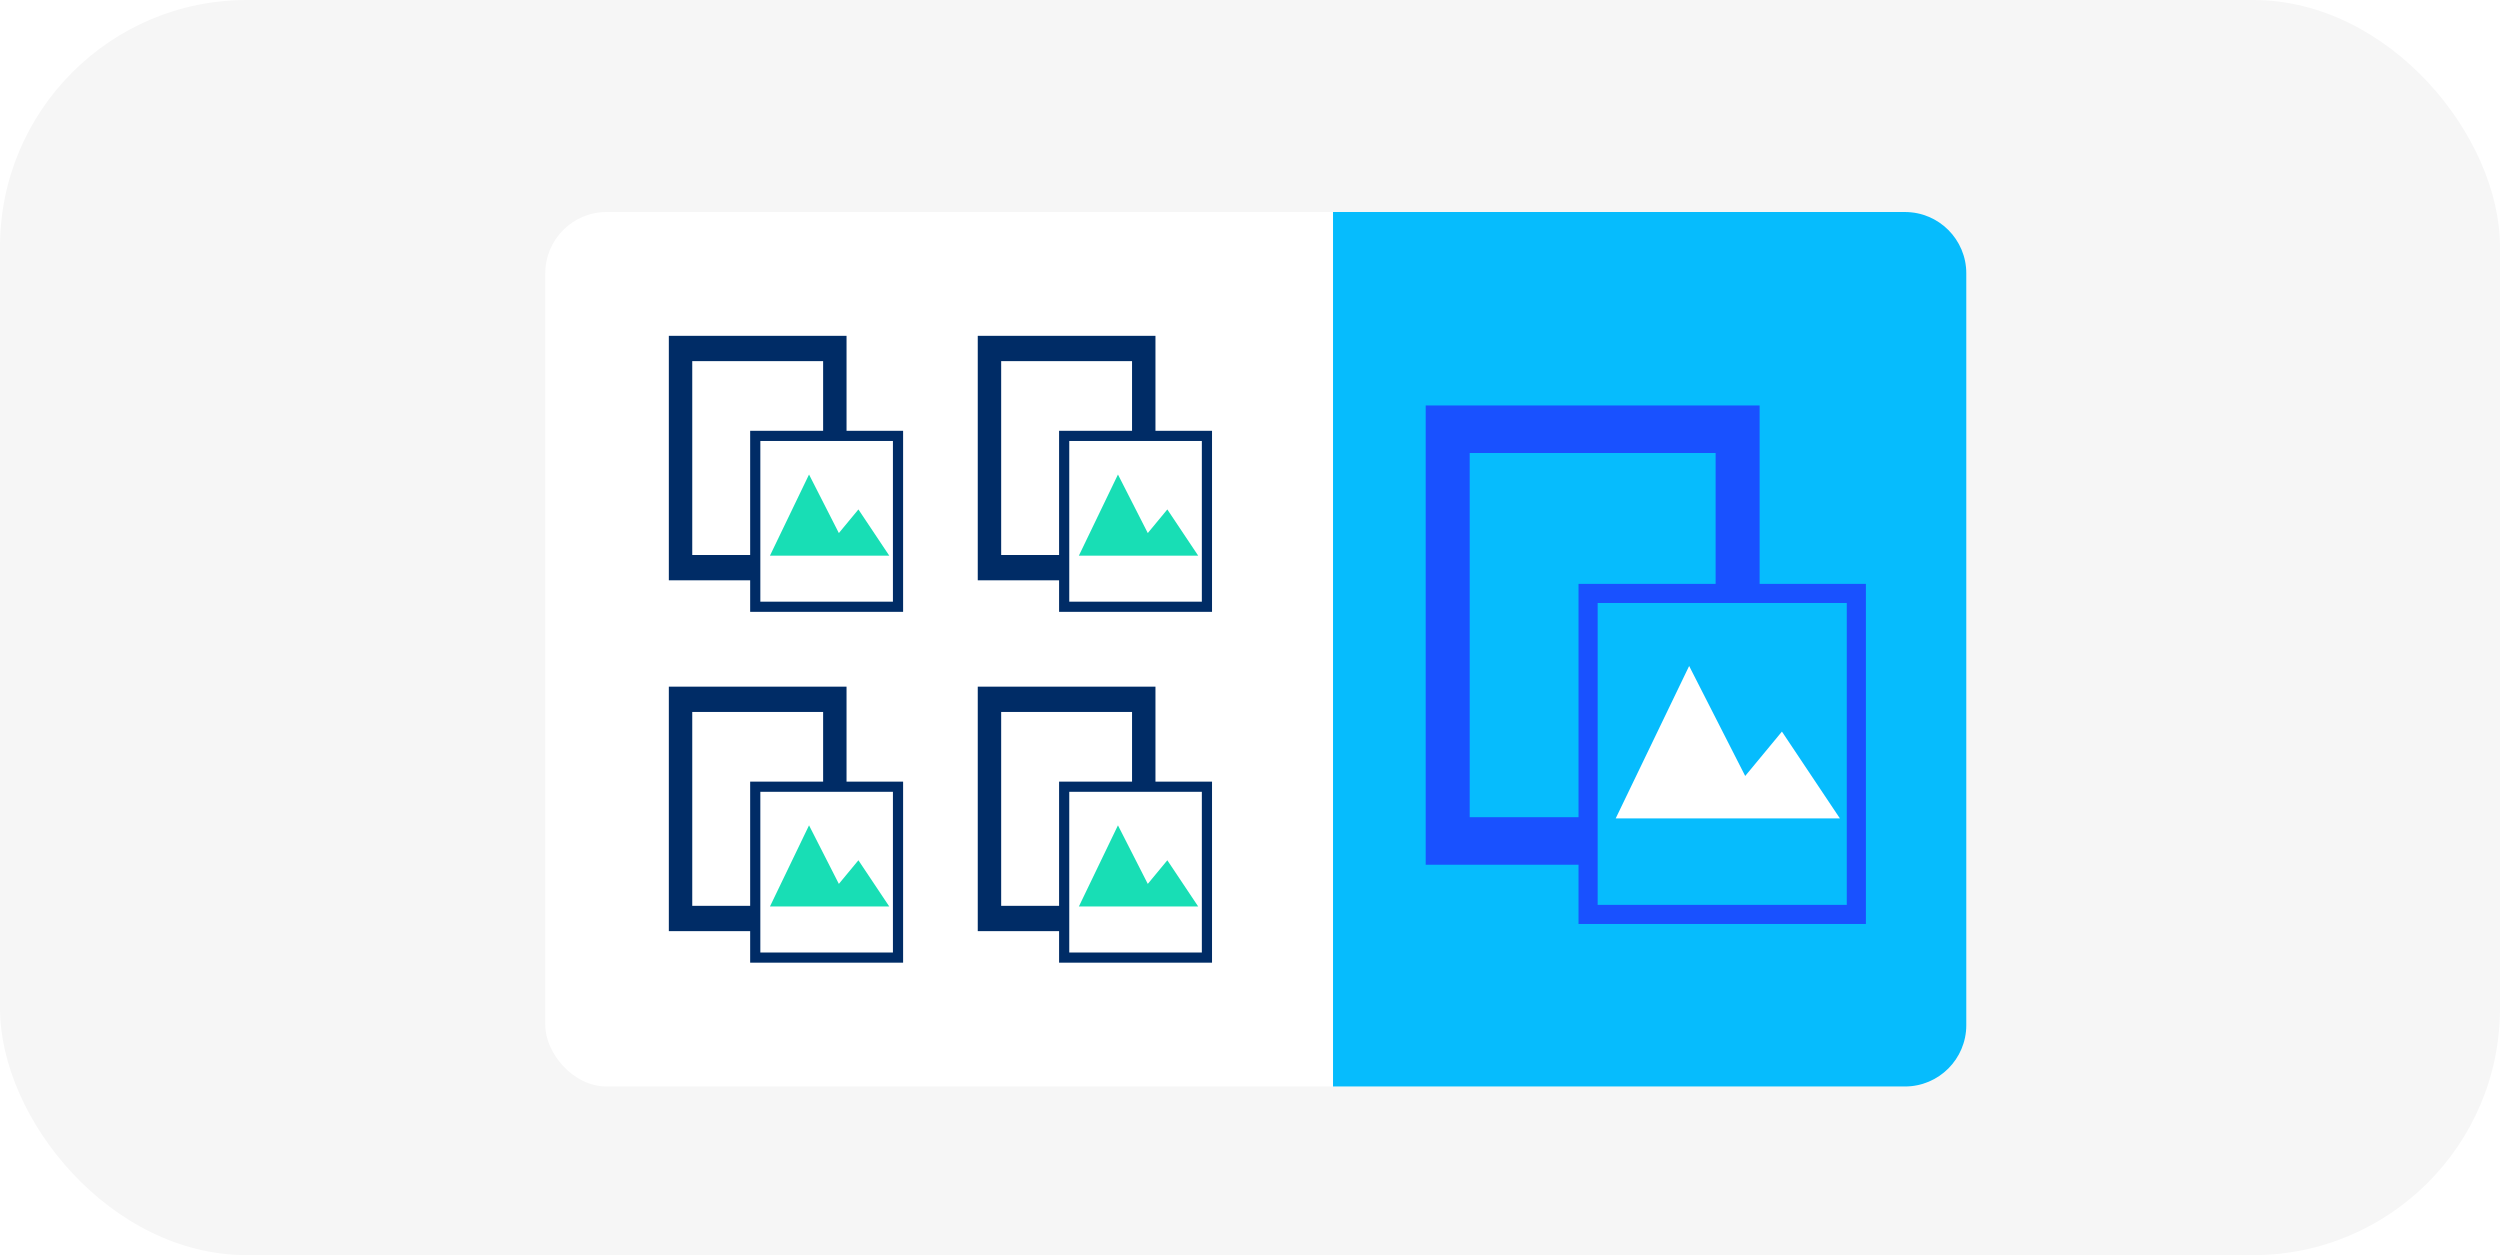 <svg width="729" height="366" viewBox="0 0 729 366" fill="none" xmlns="http://www.w3.org/2000/svg">
<rect width="729" height="366" rx="72" fill="#F6F6F6"/>
<g filter="url(#filter0_d_2884_3091)">
<g filter="url(#filter1_d_2884_3091)">
<rect x="159" y="55.822" width="414.375" height="255" rx="17.896" fill="white"/>
</g>
<path d="M573.375 292.926C573.375 302.81 565.362 310.822 555.479 310.822H388.708V55.822L555.479 55.822C565.362 55.822 573.375 63.835 573.375 73.719V292.926Z" fill="#06BCFD"/>
<path fill-rule="evenodd" clip-rule="evenodd" d="M201.86 155.839V99.305H240.023V119.622H218.748V155.839H201.86ZM221.716 169.45H260.377V122.588H221.716V169.45ZM246.851 119.623V91.928H195.033V163.218H218.748V172.414H263.344V119.623H246.851V119.623Z" fill="#002C66"/>
<path fill-rule="evenodd" clip-rule="evenodd" d="M235.914 132.366L224.517 156.03H259.31L250.312 142.551L244.613 149.44L235.914 132.366Z" fill="#18DEB5"/>
<path fill-rule="evenodd" clip-rule="evenodd" d="M201.86 258.141V201.606H240.023V221.923H218.748V258.141H201.86ZM221.715 271.752H260.377V224.89H221.715V271.752ZM246.85 221.925V194.229H195.032V265.52H218.748V274.716H263.344V221.925H246.85V221.925Z" fill="#002C66"/>
<path fill-rule="evenodd" clip-rule="evenodd" d="M235.914 234.668L224.517 258.332H259.31L250.312 244.853L244.613 251.742L235.914 234.668Z" fill="#18DEB5"/>
<path fill-rule="evenodd" clip-rule="evenodd" d="M291.941 155.839V99.305H330.104V119.622H308.829V155.839H291.941ZM311.797 169.45H350.458V122.588H311.797V169.45ZM336.932 119.623V91.928H285.114V163.218H308.829V172.414H353.426V119.623H336.932V119.623Z" fill="#002C66"/>
<path fill-rule="evenodd" clip-rule="evenodd" d="M325.996 132.366L314.599 156.03H349.392L340.393 142.551L334.695 149.44L325.996 132.366Z" fill="#18DEB5"/>
<path fill-rule="evenodd" clip-rule="evenodd" d="M428.562 232.295V126.095H500.275V164.261H460.297V232.295H428.562ZM465.873 257.859H538.522V169.83H465.873V257.859ZM513.105 164.262V112.236H415.732V246.156H460.297V263.431H544.098V164.262H513.105V164.262Z" fill="#1951FF"/>
<path fill-rule="evenodd" clip-rule="evenodd" d="M492.554 188.199L471.137 232.652H536.518L519.609 207.33L508.901 220.273L492.554 188.199Z" fill="white"/>
<path fill-rule="evenodd" clip-rule="evenodd" d="M291.941 258.141V201.606H330.105V221.923H308.829V258.141H291.941ZM311.797 271.752H350.458V224.89H311.797V271.752ZM336.932 221.925V194.229H285.114V265.52H308.83V274.716H353.426V221.925H336.932V221.925Z" fill="#002C66"/>
<path fill-rule="evenodd" clip-rule="evenodd" d="M325.996 234.668L314.599 258.332H349.392L340.393 244.853L334.695 251.742L325.996 234.668Z" fill="#18DEB5"/>
</g>
<defs>
<filter id="filter0_d_2884_3091" x="126" y="28.822" width="480.375" height="321" filterUnits="userSpaceOnUse" color-interpolation-filters="sRGB">
<feFlood flood-opacity="0" result="BackgroundImageFix"/>
<feColorMatrix in="SourceAlpha" type="matrix" values="0 0 0 0 0 0 0 0 0 0 0 0 0 0 0 0 0 0 127 0" result="hardAlpha"/>
<feOffset dy="6"/>
<feGaussianBlur stdDeviation="16.5"/>
<feColorMatrix type="matrix" values="0 0 0 0 0 0 0 0 0 0 0 0 0 0 0 0 0 0 0.15 0"/>
<feBlend mode="normal" in2="BackgroundImageFix" result="effect1_dropShadow_2884_3091"/>
<feBlend mode="normal" in="SourceGraphic" in2="effect1_dropShadow_2884_3091" result="shape"/>
</filter>
<filter id="filter1_d_2884_3091" x="153" y="49.822" width="426.375" height="267" filterUnits="userSpaceOnUse" color-interpolation-filters="sRGB">
<feFlood flood-opacity="0" result="BackgroundImageFix"/>
<feColorMatrix in="SourceAlpha" type="matrix" values="0 0 0 0 0 0 0 0 0 0 0 0 0 0 0 0 0 0 127 0" result="hardAlpha"/>
<feOffset/>
<feGaussianBlur stdDeviation="3"/>
<feColorMatrix type="matrix" values="0 0 0 0 0 0 0 0 0 0 0 0 0 0 0 0 0 0 0.05 0"/>
<feBlend mode="normal" in2="BackgroundImageFix" result="effect1_dropShadow_2884_3091"/>
<feBlend mode="normal" in="SourceGraphic" in2="effect1_dropShadow_2884_3091" result="shape"/>
</filter>
</defs>
</svg>
